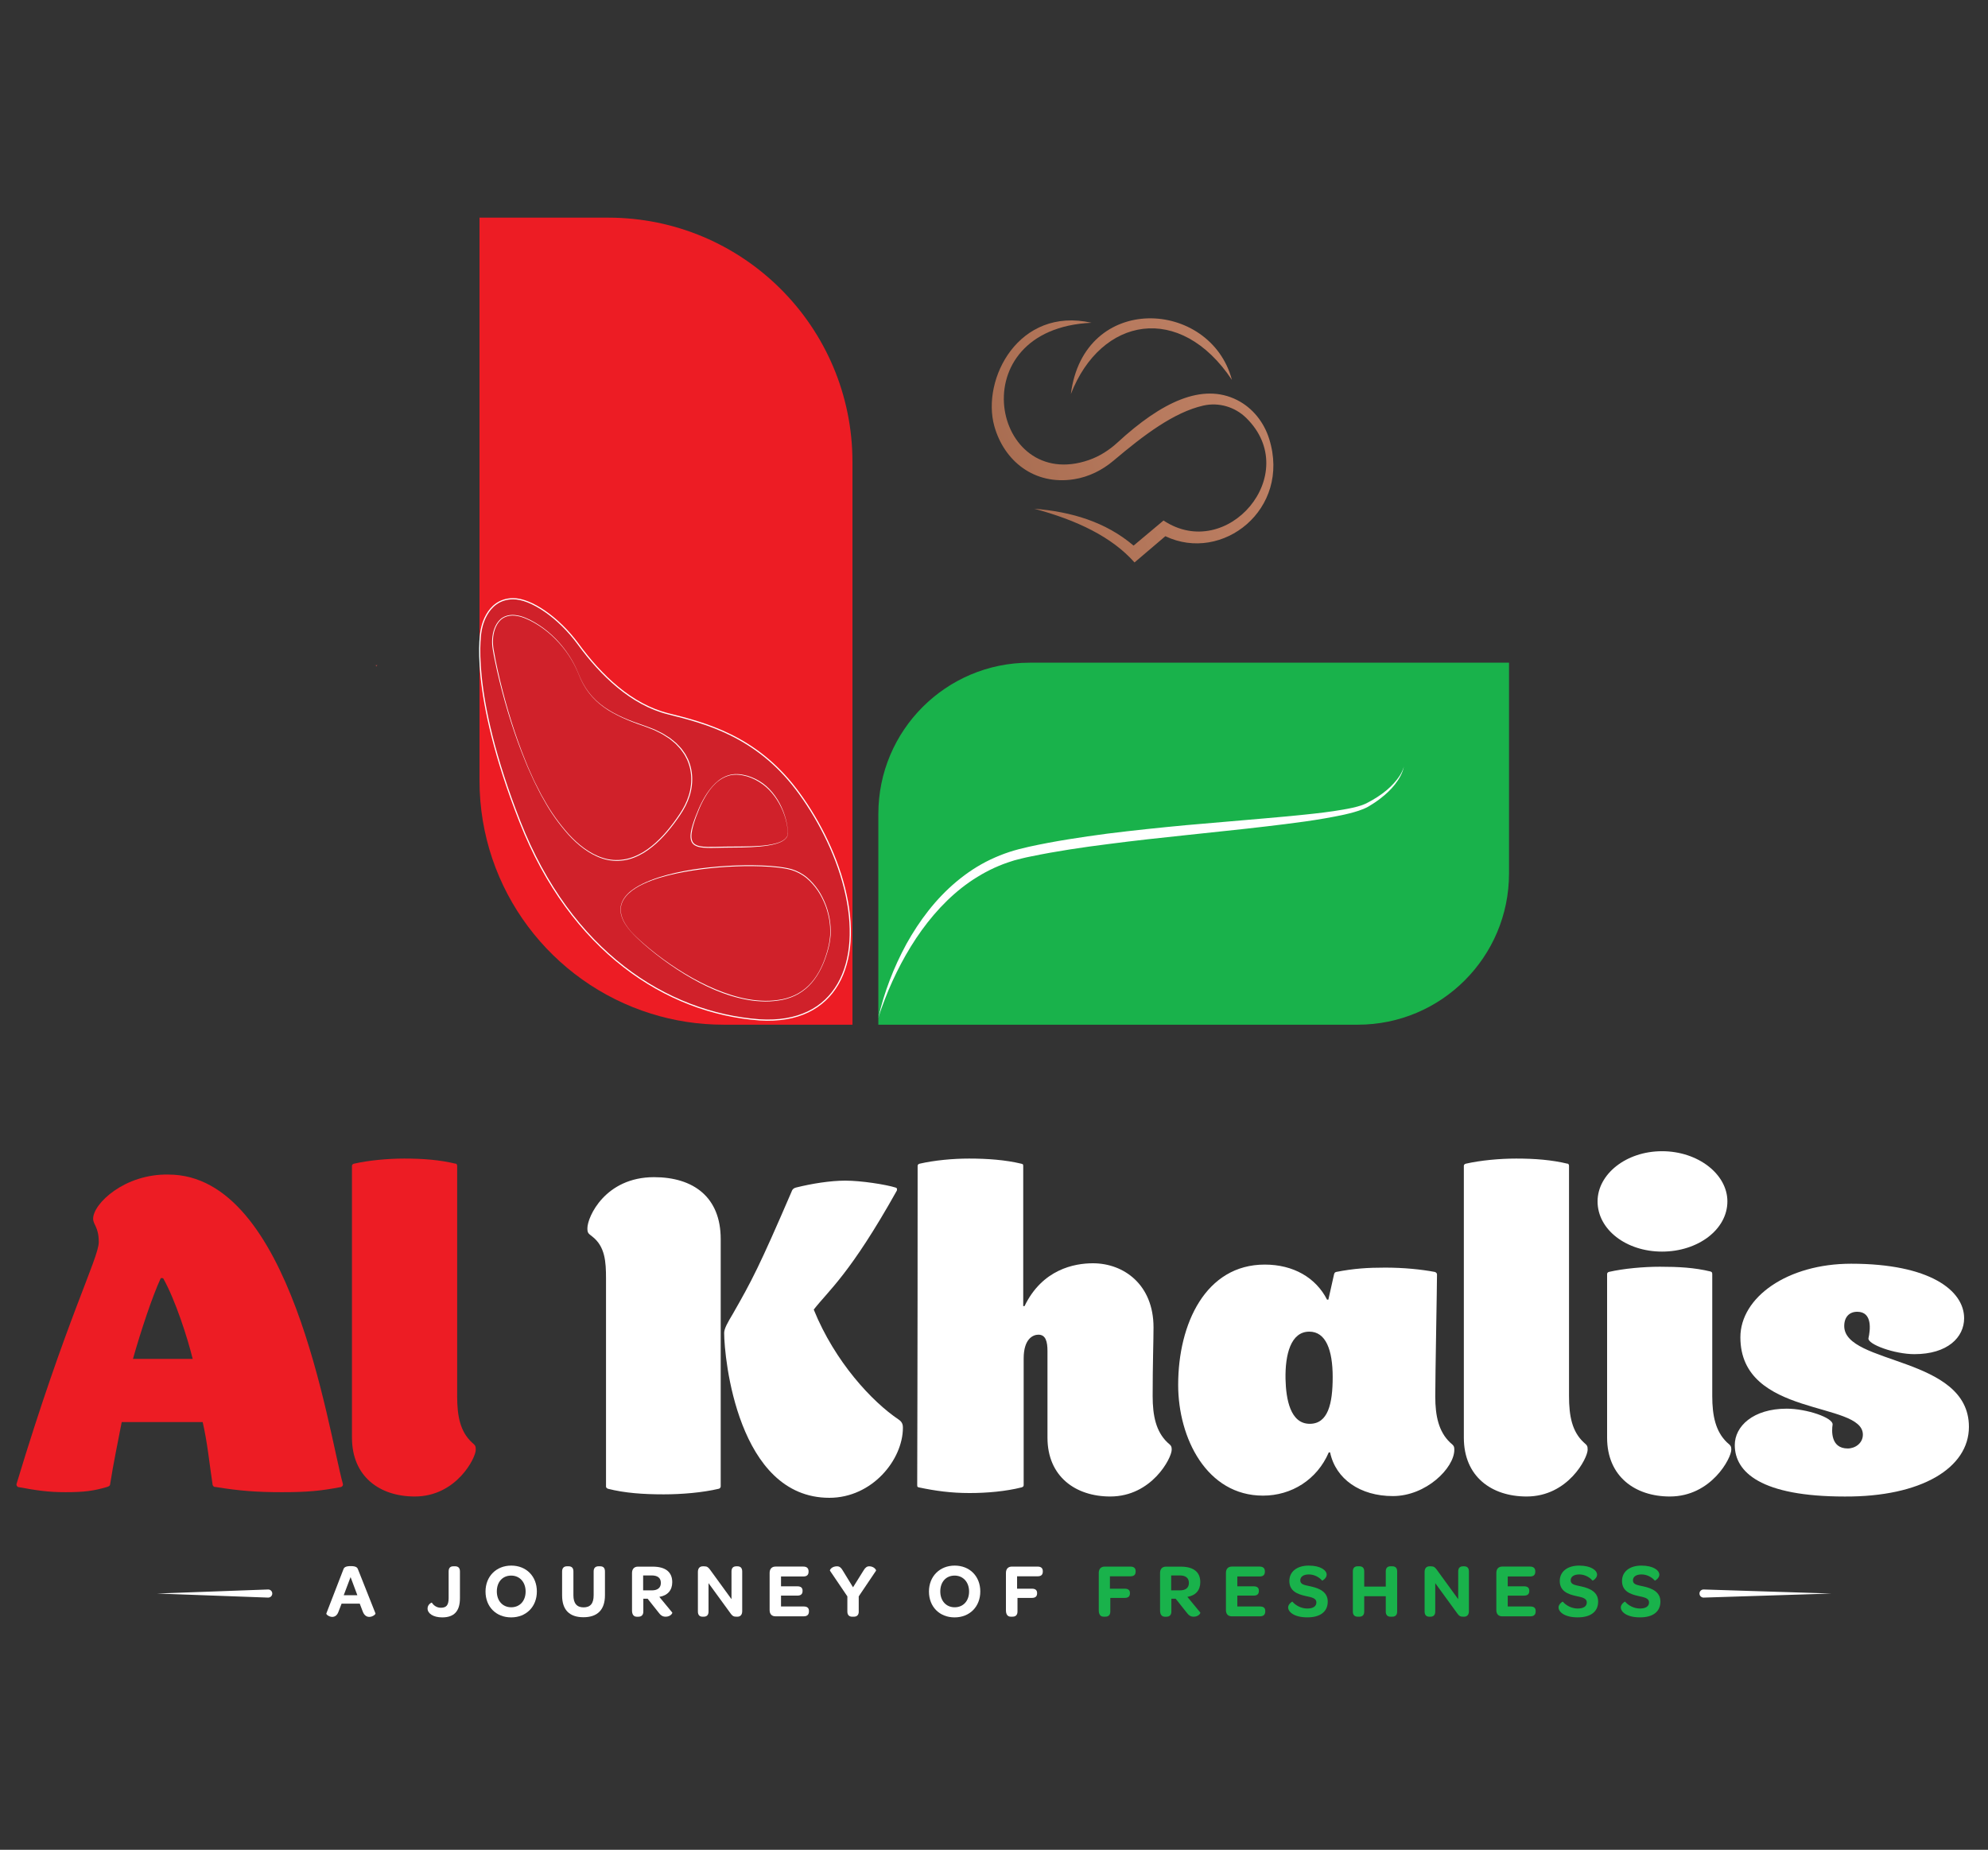 <?xml version="1.0" encoding="utf-8"?>
<!-- Generator: Adobe Illustrator 25.4.1, SVG Export Plug-In . SVG Version: 6.00 Build 0)  -->
<svg version="1.1" id="Layer_1" xmlns="http://www.w3.org/2000/svg" xmlns:xlink="http://www.w3.org/1999/xlink" x="0px" y="0px"
	 viewBox="0 0 896.87 834.7" style="enable-background:new 0 0 896.87 834.7;" xml:space="preserve">
<rect x="0" y="0" width="896.87" height="834.7" fill="#333333" stroke="none"/>
<style type="text/css">
	.st0{fill:#ED1C24;}
	.st1{fill:#FFFFFF;}
	.st2{fill:#19B24B;}
	.st3{fill:#AF4847;}
	.st4{fill:url(#SVGID_1_);}
	.st5{fill:url(#SVGID_00000160905993081386671210000013379694344643821198_);}
	.st6{fill-rule:evenodd;clip-rule:evenodd;fill:#D0212A;stroke:#FFFFFF;stroke-width:0.53;stroke-miterlimit:10;}
	.st7{fill:url(#SVGID_00000163778049120769142350000017999281071499818929_);}
	.st8{fill:url(#SVGID_00000079479771576114633600000004814542569543210147_);}
	.st9{fill:url(#SVGID_00000125573782783010976530000000737249318934117052_);}
</style>
<g>
	<g>
		<g>
			<path class="st0" d="M154.69,669.63c0.2,0.98-0.78,1.37-0.78,1.37c-9.18,1.76-15.03,2.34-26.75,2.34
				c-11.33,0-19.14-0.59-29.87-2.34c0,0-0.98,0.2-1.37-0.98c-1.56-10.35-2.34-19.13-4.49-28.31H54.91
				c-1.76,9.18-3.71,18.35-5.27,28.31c-0.2,0.78-1.56,0.98-1.37,0.98c-6.05,1.76-10.15,2.34-18.74,2.34
				c-8.01,0-12.89-0.78-21.48-2.34c0.2,0-0.78-0.39-0.59-1.37c22.65-74.98,37.1-101.92,37.1-109.15c0-6.83-2.54-7.81-2.54-10.54
				c0-6.83,14.25-20.31,33.97-19.92C131.45,530.02,147.85,644.64,154.69,669.63z M86.93,613.2c-2.34-9.57-7.81-26.55-13.28-36.32
				c-0.2-0.2-1.17-0.2-1.17,0c-3.71,8.01-8.79,23.23-12.5,36.32H86.93z"/>
			<path class="st0" d="M158.79,648.74V526.12c0-0.39,0.2-0.78,0.78-0.98c6.83-1.56,15.43-2.34,22.85-2.34
				c8.4,0,16.01,0.59,23.23,2.34c-0.2-0.2,0.59,0,0.59,0.98v103.87c0,8.98,1.37,16.01,6.64,20.89c1.56,1.37,1.76,1.56,1.76,3.32
				c0,3.71-8.79,21.09-27.53,21.09C171.29,675.29,158.79,666.31,158.79,648.74z"/>
			<path class="st1" d="M325.14,559.12V670.8c0,0.2-0.2,0.78-0.78,0.98c-7.42,1.76-16.79,2.54-24.99,2.54
				c-9.18,0-17.57-0.59-25.19-2.54c0.2,0-0.78-0.2-0.78-0.98v-93.92c0-7.42-0.39-14.45-6.25-18.94c-1.76-1.37-2.15-1.56-2.15-3.71
				c0-5.08,8.01-23.04,30.07-23.04C312.84,531.2,325.14,540.18,325.14,559.12z M407.34,644.25c0,14.45-13.86,31.63-33.19,31.63
				c-41.39,0-47.45-63.26-47.45-74.39c0-1.95,1.56-4.69,3.9-8.59c8.59-15.03,11.91-21.28,26.55-55.26c0.39-1.17,1.17-1.56,1.95-1.76
				c7.03-1.76,15.42-3.12,22.26-3.12c7.22,0,18.35,1.76,22.65,3.12c0.98,0.2,0.59,1.17,0.59,1.37
				c-21.09,37.68-30.65,44.91-37.49,53.7c9.57,23.63,26.36,41.59,38.27,49.59C407.15,641.71,407.34,643.08,407.34,644.25z"/>
			<path class="st1" d="M413.98,526.12c0-0.39,0.2-0.78,0.78-0.98c6.83-1.56,15.03-2.34,22.45-2.34c8.2,0,16.4,0.59,23.63,2.34
				c0.39,0.2,0.78,0,0.78,0.98v63.26h0.59c8.01-16.6,22.45-19.33,30.85-19.33c14.06,0,27.34,9.76,27.34,28.9
				c0,6.05-0.39,16.6-0.39,31.04c0,8.98,1.56,16.01,6.64,20.89c1.56,1.37,1.95,1.56,1.95,3.32c0,3.71-8.98,21.09-27.73,21.09
				c-15.62,0-28.31-8.98-28.31-26.55v-39.05c0-4.29-0.78-7.42-4.1-7.42c-2.34,0-6.64,1.76-6.64,10.74v57.01
				c0,0.98-0.59,0.98-0.98,1.17c-7.03,1.76-15.42,2.54-23.43,2.54c-8.4,0-15.43-0.98-22.84-2.54c-0.39-0.2-0.78,0-0.78-0.98
				C413.79,658.11,413.98,621.4,413.98,526.12z"/>
			<path class="st1" d="M654.15,650.89c1.56,1.37,1.95,1.56,1.95,3.32c0,8.2-12.69,20.89-27.73,20.89
				c-14.64,0-25.77-7.61-28.31-19.72h-0.59c-5.27,12.3-16.79,19.52-29.68,19.52c-25.38,0-38.27-25.97-38.27-49.98
				c0-27.73,12.5-54.28,39.05-54.28c12.89,0,23.04,5.86,28.12,15.82h0.59l2.54-11.33c0.2-0.78,0.39-0.98,0.98-1.17
				c8.01-1.56,14.25-1.95,22.06-1.95c8.4,0,16.21,0.78,22.45,1.95c0.59,0.2,0.98,0.59,0.98,1.17c0,5.47-0.78,45.3-0.78,55.06
				C647.51,638.98,649.07,646.01,654.15,650.89z M601.23,621.4c0-12.3-3.12-20.5-10.54-20.5c-8.4,0-10.93,10.35-10.74,21.28
				c0.2,9.18,2.15,20.31,10.93,20.31C599.09,642.49,601.23,633.51,601.23,621.4z"/>
			<path class="st1" d="M660.4,648.74V526.12c0-0.39,0.2-0.78,0.78-0.98c6.83-1.56,15.43-2.34,22.85-2.34
				c8.4,0,16.01,0.59,23.23,2.34c-0.2-0.2,0.59,0,0.59,0.98v103.87c0,8.98,1.37,16.01,6.64,20.89c1.56,1.37,1.76,1.56,1.76,3.32
				c0,3.71-8.79,21.09-27.53,21.09C672.9,675.29,660.4,666.31,660.4,648.74z"/>
			<path class="st1" d="M720.73,542.13c0-12.3,12.89-22.65,29.09-22.65c16.21,0,29.48,10.35,29.48,22.65
				c0,12.69-13.28,22.65-29.48,22.65C733.62,564.78,720.73,554.82,720.73,542.13z M725.03,648.74v-73.81c0-0.39,0.2-0.78,0.78-0.98
				c6.83-1.56,15.82-2.34,23.04-2.34c8.4,0,15.62,0.39,22.84,2.15c0.39,0.2,0.78,0.2,0.78,1.17v55.06c0,8.98,1.56,16.01,6.64,20.89
				c1.56,1.37,1.95,1.56,1.95,3.32c0,3.71-8.98,21.09-27.73,21.09C737.72,675.29,725.03,666.31,725.03,648.74z"/>
			<path class="st1" d="M888.26,643.86c0,18.55-21.48,31.63-56.04,31.44c-37.68,0-49.59-10.93-49.59-23.24
				c0-8.4,8.2-16.4,23.43-16.4c8.98,0,21.09,4.1,20.7,7.22c-0.39,2.54-0.98,10.74,6.83,10.74c3.32,0,6.83-2.34,6.83-6.25
				c0-15.23-55.26-7.61-55.26-43.93c0-17.96,21.09-33.19,49.98-33.19c35.54,0,50.96,12.1,50.96,24.6c0,8.59-7.42,16.21-22.45,16.21
				c-8.98,0-21.28-4.49-20.7-7.22c0.78-3.51,1.95-11.91-5.08-11.91c-3.52,0-5.86,2.34-5.86,6.44
				C832.03,615.94,888.26,611.84,888.26,643.86z"/>
		</g>
	</g>
	<g>
		<g>
			<g>
				<g>
					<g>
						<g>
							<path class="st1" d="M154.1,723.65l-1.39,3.61c-0.62,1.77-1.74,2.36-2.81,2.36c-1.42,0-2.85-1.11-2.67-1.56l7.67-19.83
								c0.28-0.94,1.01-1.53,3.33-1.53c2.33,0,2.99,0.59,3.3,1.53l7.85,19.79c0.17,0.42-1.25,1.6-2.78,1.6
								c-1.11,0-2.26-0.59-2.95-2.43l-1.35-3.54H154.1z M161.22,719.84c0.03,0-3.06-8.19-3.06-8.19l-3.09,8.19H161.22z"/>
							<path class="st1" d="M192.89,725.84c0-1.91,1.87-2.78,1.94-2.64c0.9,1.39,2.33,2.29,4.06,2.29c2.5,0,3.51-1.18,3.51-4.37
								v-12.01c0-1.56,0.73-2.33,2.15-2.33h0.73c1.46,0,2.22,0.76,2.22,2.33v12.08c0,5.9-2.67,8.65-7.99,8.65
								C195.39,729.84,192.89,728.03,192.89,725.84z"/>
							<path class="st1" d="M219.04,718.17c0-6.84,4.86-11.7,11.6-11.7c6.81,0,11.56,4.83,11.56,11.67c0,6.88-4.79,11.7-11.6,11.7
								C223.79,729.84,219.04,725.04,219.04,718.17z M237.13,718.17c0-4.24-2.67-7.19-6.53-7.19s-6.46,2.85-6.46,7.15
								c0,4.24,2.64,7.15,6.49,7.15S237.13,722.44,237.13,718.17z"/>
							<path class="st1" d="M253.59,719.94v-10.83c0-1.56,0.83-2.33,2.22-2.33h0.66c1.46,0,2.22,0.76,2.22,2.33v10.76
								c0,3.61,1.53,5.45,4.58,5.45c3.09,0,4.55-1.77,4.55-5.45v-10.76c0-1.56,0.8-2.33,2.22-2.33h0.69c1.46,0,2.19,0.76,2.19,2.33
								v10.76c0,6.49-3.33,9.9-9.69,9.9S253.59,726.43,253.59,719.94z"/>
							<path class="st1" d="M303.28,727.65c0.21,0.24-0.76,1.88-2.95,1.88c-1.46,0-2.29-0.62-3.37-2.08l-4.79-6.04h-1.94v5.8
								c0,1.46-0.76,2.33-2.22,2.33h-0.73c-1.39,0-2.15-1.01-2.15-2.81v-16.94c0-1.81,1.01-2.85,2.67-2.85h6.63
								c5.83,0,8.85,2.43,8.85,7.01c0,3.58-2.01,6.01-5.83,6.63L303.28,727.65z M294.08,717.65c2.74,0,4.06-1.28,4.06-3.37
								c0-2.19-1.39-3.37-4.17-3.37h-3.82v6.74H294.08z"/>
							<path class="st1" d="M314.85,727.2v-17.88c0-1.63,0.83-2.53,2.22-2.53h0.62c1.35,0,1.81,0.45,2.6,1.46l9.72,13.37v-12.5
								c0-1.53,0.73-2.33,2.19-2.33h0.49c1.42,0,2.15,0.8,2.15,2.33v17.88c0,1.67-0.83,2.53-2.19,2.53h-0.42
								c-1.35,0-1.74-0.35-2.47-1.25l-10.11-13.89v12.81c0,1.53-0.73,2.33-2.22,2.33h-0.49
								C315.58,729.52,314.85,728.72,314.85,727.2z"/>
							<path class="st1" d="M347.21,726.57v-16.81c0-1.81,1.01-2.85,2.67-2.85h12.54c1.6,0,2.36,0.8,2.36,2.15v0.17
								c0,1.42-0.76,2.15-2.36,2.15h-10.07v4.44h7.36c1.67,0,2.36,0.73,2.36,1.98v0.14c0,1.35-0.73,2.08-2.36,2.08h-7.36v4.9h10.24
								c1.6,0,2.36,0.69,2.36,2.01v0.21c0,1.42-0.76,2.22-2.36,2.22h-12.71C348.22,729.38,347.21,728.38,347.21,726.57z"/>
							<path class="st1" d="M387.42,727.2c0,1.53-0.76,2.33-2.26,2.33h-0.69c-1.42,0-2.19-0.8-2.19-2.33v-6.84l-7.85-11.6
								c-0.17-0.28,0.73-1.98,3.26-1.98c0.9,0,1.77,0.56,2.43,1.77l4.72,7.71l4.79-7.67c0.76-1.32,1.63-1.81,2.47-1.81
								c2.29,0,3.3,1.74,3.12,1.98l-7.81,11.6V727.2z"/>
							<path class="st1" d="M419.09,718.17c0-6.84,4.86-11.7,11.6-11.7c6.81,0,11.56,4.83,11.56,11.67c0,6.88-4.79,11.7-11.6,11.7
								C423.85,729.84,419.09,725.04,419.09,718.17z M437.19,718.17c0-4.24-2.67-7.19-6.53-7.19s-6.46,2.85-6.46,7.15
								c0,4.24,2.64,7.15,6.49,7.15S437.19,722.44,437.19,718.17z"/>
							<path class="st1" d="M453.82,726.68v-16.91c0-1.81,1.01-2.85,2.67-2.85h11.6c1.6,0,2.36,0.73,2.36,2.05v0.21
								c0,1.42-0.76,2.12-2.36,2.12h-9.24v5.59h6.67c1.63,0,2.36,0.69,2.36,1.98v0.1c0,1.35-0.73,2.08-2.36,2.08h-6.49v6.11
								c0,1.56-0.76,2.36-2.26,2.36h-0.8C454.59,729.52,453.82,728.48,453.82,726.68z"/>
							<path class="st2" d="M495.7,726.68v-16.91c0-1.81,1.01-2.85,2.67-2.85h11.6c1.6,0,2.36,0.73,2.36,2.05v0.21
								c0,1.42-0.76,2.12-2.36,2.12h-9.24v5.59h6.67c1.63,0,2.36,0.69,2.36,1.98v0.1c0,1.35-0.73,2.08-2.36,2.08h-6.49v6.11
								c0,1.56-0.76,2.36-2.26,2.36h-0.8C496.46,729.52,495.7,728.48,495.7,726.68z"/>
							<path class="st2" d="M541.5,727.65c0.21,0.24-0.76,1.88-2.95,1.88c-1.46,0-2.29-0.62-3.37-2.08l-4.79-6.04h-1.94v5.8
								c0,1.46-0.76,2.33-2.22,2.33h-0.73c-1.39,0-2.15-1.01-2.15-2.81v-16.94c0-1.81,1.01-2.85,2.67-2.85h6.63
								c5.83,0,8.85,2.43,8.85,7.01c0,3.58-2.01,6.01-5.83,6.63L541.5,727.65z M532.3,717.65c2.74,0,4.06-1.28,4.06-3.37
								c0-2.19-1.39-3.37-4.17-3.37h-3.82v6.74H532.3z"/>
							<path class="st2" d="M553.07,726.57v-16.81c0-1.81,1.01-2.85,2.67-2.85h12.54c1.6,0,2.36,0.8,2.36,2.15v0.17
								c0,1.42-0.76,2.15-2.36,2.15h-10.07v4.44h7.36c1.67,0,2.36,0.73,2.36,1.98v0.14c0,1.35-0.73,2.08-2.36,2.08h-7.36v4.9h10.24
								c1.6,0,2.36,0.69,2.36,2.01v0.21c0,1.42-0.76,2.22-2.36,2.22h-12.71C554.08,729.38,553.07,728.38,553.07,726.57z"/>
							<path class="st2" d="M581.13,725.32c0-1.42,1.77-2.71,1.94-2.57c1.35,1.63,3.92,3.09,6.7,3.09c2.67,0,4.1-1.01,4.1-2.74
								c0-2.01-2.26-2.33-4.9-2.92c-3.61-0.8-7.29-2.19-7.29-6.77c0-4.17,3.37-6.94,8.75-6.94c5.45,0,8.09,2.19,8.09,4.1
								c0,1.6-1.94,2.78-2.05,2.67c-1.32-1.56-3.58-2.78-5.97-2.78c-2.47,0-3.89,1.04-3.89,2.67c0,1.94,2.01,2.12,4.79,2.74
								c4.06,0.9,7.6,2.6,7.6,6.84c0,4.48-3.26,7.12-9.2,7.12C583.84,729.84,581.13,727.37,581.13,725.32z"/>
							<path class="st2" d="M610.33,727.2v-18.09c0-1.56,0.76-2.33,2.15-2.33h0.76c1.46,0,2.22,0.76,2.22,2.33v6.84h9.72v-6.84
								c0-1.56,0.76-2.33,2.15-2.33h0.73c1.49,0,2.26,0.76,2.26,2.33v18.09c0,1.53-0.76,2.33-2.26,2.33h-0.73
								c-1.39,0-2.15-0.8-2.15-2.33v-6.91h-9.72v6.91c0,1.53-0.76,2.33-2.22,2.33h-0.76C611.1,729.52,610.33,728.72,610.33,727.2z"
								/>
							<path class="st2" d="M642.7,727.2v-17.88c0-1.63,0.83-2.53,2.22-2.53h0.62c1.35,0,1.81,0.45,2.6,1.46l9.72,13.37v-12.5
								c0-1.53,0.73-2.33,2.19-2.33h0.49c1.42,0,2.15,0.8,2.15,2.33v17.88c0,1.67-0.83,2.53-2.19,2.53h-0.42
								c-1.35,0-1.74-0.35-2.47-1.25l-10.11-13.89v12.81c0,1.53-0.73,2.33-2.22,2.33h-0.49C643.43,729.52,642.7,728.72,642.7,727.2z
								"/>
							<path class="st2" d="M675.06,726.57v-16.81c0-1.81,1.01-2.85,2.67-2.85h12.54c1.6,0,2.36,0.8,2.36,2.15v0.17
								c0,1.42-0.76,2.15-2.36,2.15H680.2v4.44h7.36c1.67,0,2.36,0.73,2.36,1.98v0.14c0,1.35-0.73,2.08-2.36,2.08h-7.36v4.9h10.24
								c1.6,0,2.36,0.69,2.36,2.01v0.21c0,1.42-0.76,2.22-2.36,2.22h-12.71C676.07,729.38,675.06,728.38,675.06,726.57z"/>
							<path class="st2" d="M703.12,725.32c0-1.42,1.77-2.71,1.94-2.57c1.35,1.63,3.92,3.09,6.7,3.09c2.67,0,4.1-1.01,4.1-2.74
								c0-2.01-2.26-2.33-4.9-2.92c-3.61-0.8-7.29-2.19-7.29-6.77c0-4.17,3.37-6.94,8.75-6.94c5.45,0,8.09,2.19,8.09,4.1
								c0,1.6-1.94,2.78-2.05,2.67c-1.32-1.56-3.58-2.78-5.97-2.78c-2.47,0-3.89,1.04-3.89,2.67c0,1.94,2.01,2.12,4.79,2.74
								c4.06,0.9,7.6,2.6,7.6,6.84c0,4.48-3.26,7.12-9.2,7.12C705.83,729.84,703.12,727.37,703.12,725.32z"/>
							<path class="st2" d="M731.21,725.32c0-1.42,1.77-2.71,1.94-2.57c1.35,1.63,3.92,3.09,6.7,3.09c2.67,0,4.1-1.01,4.1-2.74
								c0-2.01-2.26-2.33-4.9-2.92c-3.61-0.8-7.29-2.19-7.29-6.77c0-4.17,3.37-6.94,8.75-6.94c5.45,0,8.09,2.19,8.09,4.1
								c0,1.6-1.94,2.78-2.05,2.67c-1.32-1.56-3.58-2.78-5.97-2.78c-2.47,0-3.89,1.04-3.89,2.67c0,1.94,2.01,2.12,4.79,2.74
								c4.06,0.9,7.6,2.6,7.6,6.84c0,4.48-3.26,7.12-9.2,7.12C733.92,729.84,731.21,727.37,731.21,725.32z"/>
						</g>
					</g>
				</g>
			</g>
			<g>
				<path class="st1" d="M768.6,717.25l57.67,1.83l-57.67,1.83c-1.01,0.03-1.85-0.76-1.89-1.77s0.76-1.85,1.77-1.89
					C768.52,717.25,768.56,717.25,768.6,717.25z"/>
			</g>
		</g>
		<g>
			<path class="st1" d="M120.93,720.91l-50.12-1.83l50.12-1.83c1.01-0.04,1.86,0.75,1.9,1.76c0.04,1.01-0.75,1.86-1.76,1.89
				C121.02,720.91,120.97,720.91,120.93,720.91z"/>
		</g>
	</g>
	<path class="st2" d="M680.78,299.04H464.5c-37.69,0-68.24,30.55-68.24,68.24v95.11h216.28c37.69,0,68.24-30.55,68.24-68.24V299.04z
		"/>
	<g>
		<path class="st1" d="M396.26,459.36c1.24-5.83,3.04-11.54,5.16-17.12c2.12-5.59,4.66-11.03,7.52-16.31
			c5.83-10.47,13.2-20.29,22.56-28.11c4.66-3.91,9.79-7.31,15.33-9.95c1.37-0.69,2.8-1.23,4.21-1.85c1.41-0.61,2.88-1.04,4.32-1.57
			c2.91-0.94,5.92-1.72,8.82-2.35c11.72-2.58,23.55-4.34,35.37-5.92c11.84-1.48,23.69-2.72,35.55-3.83l35.55-3.07
			c5.92-0.5,11.83-1.06,17.73-1.66c5.9-0.6,11.79-1.28,17.59-2.3c2.9-0.5,5.8-1.07,8.51-2.01c0.68-0.23,1.3-0.53,1.95-0.81
			l1.93-1.05c0.66-0.33,1.27-0.74,1.9-1.11c0.63-0.38,1.26-0.75,1.85-1.18c2.44-1.63,4.72-3.51,6.69-5.69
			c1.95-2.17,3.73-4.64,4.54-7.51c-0.57,2.94-2.17,5.6-3.99,7.97c-1.86,2.37-4.08,4.45-6.47,6.29c-0.58,0.48-1.21,0.9-1.82,1.34
			c-0.62,0.43-1.23,0.88-1.88,1.26l-1.93,1.19c-0.69,0.35-1.4,0.74-2.11,1.02c-2.86,1.16-5.79,1.9-8.71,2.57
			c-11.74,2.54-23.59,3.93-35.41,5.34c-11.83,1.42-23.67,2.55-35.48,3.86c-11.82,1.24-23.63,2.52-35.39,4.06
			c-11.76,1.48-23.49,3.21-35.04,5.6c-1.44,0.31-2.91,0.57-4.28,0.95l-2.09,0.53l-1.05,0.27l-1.03,0.33
			c-1.36,0.47-2.76,0.85-4.09,1.4c-1.33,0.56-2.69,1.04-3.99,1.67c-5.24,2.41-10.2,5.47-14.77,9.06
			c-9.13,7.22-16.7,16.41-22.88,26.43c-3.09,5.02-5.85,10.26-8.31,15.65c-1.24,2.69-2.38,5.43-3.44,8.2
			C398.1,453.71,397.09,456.51,396.26,459.36z"/>
	</g>
	<g>
		<path class="st0" d="M384.58,208.46v253.93h-58.04c-11.46,0-22.52-1.74-32.89-5.01c-44.8-13.98-77.33-55.81-77.33-105.24V98.21
			h58.04C335.24,98.21,384.58,147.57,384.58,208.46z"/>
		<g>
			<g>
				<path class="st3" d="M169.18,299.87l0.68,0.87l0.33-0.57C169.61,299.6,169.83,301.39,169.18,299.87z"/>
			</g>
		</g>
	</g>
	<g>
		
			<linearGradient id="SVGID_1_" gradientUnits="userSpaceOnUse" x1="-2434.756" y1="2574.99" x2="-2672.211" y2="2802.477" gradientTransform="matrix(0.908 0.419 -0.419 0.908 3873.326 -1148.131)">
			<stop  offset="0" style="stop-color:#C28468"/>
			<stop  offset="0.258" style="stop-color:#B4775B"/>
			<stop  offset="0.751" style="stop-color:#91593E"/>
			<stop  offset="0.961" style="stop-color:#824C31"/>
		</linearGradient>
		<path class="st4" d="M484.58,216.25c6.57-1.04,12.66-4.06,17.74-8.35c13.65-11.54,27.25-21.87,40.59-24.89
			c6.94-1.57,14.24,0.6,19.32,5.59c25.71,25.25-8.59,65.36-37.32,46.28l-13.5,11.32c-12.73-10.79-28.11-15.26-44.78-16.63
			c19.07,5.12,34.91,12.63,45.2,24.23l13.91-11.84c25.66,12.26,56.72-12.1,46.87-43.82c-2.34-7.54-7.43-14.04-14.48-17.61
			c-15.72-7.94-34.09,0.86-53.96,19.14c-3.75,3.45-8.09,6.23-12.91,7.91c-43.59,15.16-58.72-59.21,1.18-61.93
			c-32.87-7.4-49.76,25.48-43.86,46.64C452.98,208.04,466.65,219.1,484.58,216.25z"/>
		
			<linearGradient id="SVGID_00000170244756943491573830000000523990042909308058_" gradientUnits="userSpaceOnUse" x1="-2454.059" y1="2554.841" x2="-2691.514" y2="2782.329" gradientTransform="matrix(0.908 0.419 -0.419 0.908 3873.326 -1148.131)">
			<stop  offset="0" style="stop-color:#C28468"/>
			<stop  offset="0.258" style="stop-color:#B4775B"/>
			<stop  offset="0.751" style="stop-color:#91593E"/>
			<stop  offset="0.961" style="stop-color:#824C31"/>
		</linearGradient>
		<path style="fill:url(#SVGID_00000170244756943491573830000000523990042909308058_);" d="M555.76,171.41
			c-9.63-36.41-66.81-39.74-72.65,6.42C496.66,142.91,532.42,136.36,555.76,171.41z"/>
	</g>
	<g>
		<path class="st6" d="M217.06,284.52c0,0-5.85,26.86,17.54,86.35c22.89,58.22,65.85,86.23,108.13,89.35
			c34.75,2.17,46.68-25.56,38.33-59.24c-4.16-16.8-12.82-32.97-21.96-44.97c-18.21-23.89-40.93-29.75-57.62-33.9
			c-16.69-4.16-30.36-17.41-40.6-31.42c-8.88-12.15-21.39-20.6-29.45-20.52C218.97,270.29,217.06,284.52,217.06,284.52
			L217.06,284.52z"/>
		<g>
			<path class="st1" d="M284.51,420.17c1.73,1.93,3.64,3.69,5.58,5.4c1.95,1.71,3.96,3.35,6,4.94c4.1,3.17,8.37,6.11,12.81,8.79
				c4.43,2.68,9.04,5.08,13.81,7.07c4.77,1.98,9.71,3.62,14.81,4.51c2.54,0.48,5.13,0.68,7.71,0.74c2.59,0.03,5.16-0.23,7.7-0.7
				c2.53-0.52,4.98-1.4,7.23-2.68c2.24-1.27,4.25-2.95,5.94-4.9c3.41-3.92,5.53-8.78,6.98-13.73c0.74-2.48,1.27-5.02,1.44-7.6
				c0.09-2.58-0.02-5.18-0.54-7.71c-0.52-2.53-1.22-5.03-2.31-7.38c-1.05-2.35-2.32-4.62-3.94-6.64c-1.6-2.01-3.4-3.9-5.57-5.29
				c-2.15-1.4-4.54-2.42-7.08-2.88c-5.07-0.98-10.27-1.2-15.44-1.27c-5.18-0.05-10.36,0.17-15.52,0.59
				c-5.16,0.43-10.3,1.1-15.4,2.02c-5.09,0.94-10.14,2.14-14.99,3.96c-2.41,0.93-4.79,1.98-6.97,3.37c-2.18,1.36-4.2,3.09-5.51,5.31
				c-0.64,1.11-1.07,2.36-1.18,3.64c-0.12,1.28,0.08,2.58,0.47,3.81C281.32,416.03,282.85,418.2,284.51,420.17z M284.47,420.2
				c-1.68-1.96-3.22-4.13-4.02-6.61c-0.4-1.23-0.61-2.55-0.5-3.85c0.11-1.3,0.53-2.57,1.17-3.71c1.31-2.27,3.35-4.03,5.53-5.41
				c2.19-1.41,4.57-2.5,6.98-3.45c4.85-1.87,9.92-3.13,15.01-4.11c5.1-0.98,10.26-1.6,15.44-2.04c5.17-0.42,10.37-0.63,15.56-0.58
				c5.19,0.08,10.4,0.3,15.52,1.29c2.57,0.47,5.04,1.51,7.22,2.95c2.2,1.43,4.02,3.36,5.63,5.4c1.62,2.05,2.89,4.35,3.93,6.73
				c1.08,2.37,1.77,4.9,2.28,7.45c0.51,2.56,0.6,5.17,0.51,7.77c-0.18,2.6-0.73,5.16-1.48,7.64c-1.47,4.96-3.63,9.82-7.02,13.79
				c-1.69,1.97-3.71,3.68-5.96,4.98c-2.26,1.3-4.73,2.2-7.28,2.74c-2.56,0.48-5.15,0.75-7.76,0.74c-2.6-0.05-5.2-0.24-7.76-0.71
				c-10.28-1.79-19.88-6.28-28.7-11.68c-4.42-2.71-8.68-5.69-12.77-8.89c-2.04-1.6-4.04-3.26-5.98-4.98
				C288.09,423.92,286.19,422.15,284.47,420.2z"/>
		</g>
		<g>
			<path class="st1" d="M261.04,304.23c-2.35-5.93-5.98-11.33-10.46-15.84c-2.24-2.26-4.71-4.3-7.37-6.04
				c-2.67-1.71-5.5-3.25-8.56-4.11c-1.54-0.33-3.12-0.65-4.68-0.37c-1.54,0.22-3.05,0.85-4.17,1.96c-1.13,1.09-1.92,2.49-2.46,3.96
				c-0.55,1.48-0.83,3.05-0.92,4.62c-0.11,1.58,0.02,3.15,0.29,4.72c0.26,1.57,0.54,3.14,0.86,4.7c0.62,3.13,1.32,6.24,2.06,9.33
				c3.01,12.39,6.73,24.62,11.55,36.43l0.89,2.22l0.97,2.18l1.96,4.36l2.17,4.26c0.36,0.71,0.71,1.43,1.09,2.13l1.2,2.07
				c3.06,5.6,6.82,10.79,11.04,15.55c2.16,2.33,4.48,4.54,7.06,6.39c2.57,1.86,5.38,3.42,8.4,4.37c3.01,0.99,6.25,1.2,9.37,0.73
				c3.13-0.46,6.1-1.72,8.82-3.32c5.42-3.33,9.82-8.09,13.62-13.16c1.89-2.56,3.74-5.17,5.17-7.99c1.42-2.83,2.42-5.88,2.76-9.03
				c0.36-3.14,0.09-6.35-0.87-9.35c-0.28-0.73-0.49-1.5-0.84-2.21l-1.1-2.1c-0.4-0.68-0.9-1.29-1.35-1.95
				c-0.42-0.67-0.98-1.24-1.52-1.81l-0.81-0.87l-0.41-0.43c-0.15-0.13-0.3-0.25-0.45-0.38l-1.83-1.51l-0.46-0.38l-0.5-0.32l-1-0.64
				c-0.68-0.41-1.32-0.89-2.02-1.26l-2.13-1.07c-0.71-0.36-1.41-0.73-2.17-0.99c-1.49-0.56-2.95-1.17-4.47-1.68
				c-3.02-1.02-6.01-2.18-8.91-3.5c-2.9-1.33-5.73-2.84-8.33-4.7c-2.6-1.85-4.96-4.06-6.89-6.61
				C263.69,310.05,262.19,307.2,261.04,304.23z M261.08,304.21c1.17,2.96,2.68,5.8,4.63,8.32c1.94,2.53,4.3,4.72,6.9,6.55
				c5.23,3.65,11.22,6.03,17.25,8.06c1.51,0.5,3,1.11,4.5,1.66c0.76,0.25,1.47,0.62,2.19,0.98l2.16,1.06
				c0.71,0.36,1.36,0.84,2.05,1.25l1.02,0.64l0.51,0.32l0.47,0.38l1.87,1.52c0.15,0.13,0.31,0.25,0.46,0.38l0.42,0.44l0.83,0.87
				c0.56,0.58,1.13,1.15,1.56,1.83c0.46,0.66,0.97,1.29,1.38,1.98l1.12,2.14c0.35,0.72,0.57,1.51,0.85,2.26
				c0.98,3.07,1.25,6.34,0.88,9.54c-0.34,3.2-1.37,6.31-2.8,9.17c-1.46,2.87-3.32,5.48-5.22,8.05c-3.83,5.1-8.26,9.89-13.75,13.26
				c-2.76,1.62-5.77,2.92-8.97,3.36c-3.18,0.47-6.48,0.22-9.53-0.79c-3.06-0.98-5.89-2.57-8.47-4.46c-2.6-1.88-4.91-4.11-7.07-6.46
				c-4.22-4.79-7.97-10.01-11.01-15.62l-1.19-2.08c-0.38-0.7-0.72-1.42-1.09-2.13l-2.15-4.28l-1.97-4.36l-0.98-2.18l-0.9-2.22
				c-4.87-11.8-8.66-24.03-11.72-36.42c-0.76-3.1-1.48-6.21-2.1-9.34c-0.33-1.56-0.61-3.13-0.88-4.71c-0.27-1.58-0.39-3.2-0.27-4.81
				c0.11-1.6,0.39-3.21,0.97-4.72c0.56-1.51,1.39-2.94,2.57-4.07c1.17-1.15,2.76-1.8,4.35-2.01c1.61-0.28,3.23,0.06,4.79,0.4
				c3.1,0.89,5.93,2.45,8.6,4.19c2.67,1.76,5.13,3.83,7.37,6.1C255.15,292.83,258.75,298.26,261.08,304.21z"/>
		</g>
		<g>
			<path class="st1" d="M355.45,375.58c-0.34-5.2-2.13-10.26-4.91-14.62c-1.4-2.18-3.06-4.2-5.01-5.89
				c-1.97-1.67-4.17-3.07-6.56-4.04l-1.82-0.66l-1.89-0.45c-1.26-0.3-2.55-0.38-3.84-0.34c-2.59,0.12-5.06,1.18-7.13,2.72
				c-2.09,1.54-3.77,3.58-5.18,5.74c-1.41,2.18-2.62,4.49-3.63,6.88c-1,2.4-1.92,4.83-2.65,7.32c-0.36,1.24-0.66,2.51-0.82,3.78
				c-0.14,1.26-0.15,2.6,0.4,3.71c0.55,1.13,1.75,1.74,2.98,2.03c1.24,0.29,2.54,0.37,3.83,0.4c2.59,0.05,5.19-0.09,7.8-0.12
				c5.21-0.08,10.41,0.04,15.6-0.33c2.59-0.19,5.18-0.49,7.68-1.21c1.24-0.37,2.47-0.84,3.5-1.62c0.51-0.39,0.95-0.88,1.26-1.44
				C355.35,376.88,355.46,376.23,355.45,375.58z M355.5,375.58c0.02,0.65-0.09,1.31-0.38,1.91c-0.31,0.58-0.75,1.08-1.27,1.49
				c-1.04,0.81-2.28,1.3-3.52,1.69c-2.5,0.76-5.11,1.09-7.7,1.34c-5.2,0.47-10.42,0.45-15.62,0.49c-2.6,0.02-5.2,0.16-7.81,0.1
				c-1.31-0.04-2.62-0.11-3.92-0.42c-1.27-0.3-2.62-0.97-3.24-2.25c-0.61-1.25-0.58-2.65-0.42-3.94c0.17-1.31,0.5-2.58,0.88-3.83
				c0.77-2.5,1.73-4.92,2.76-7.32c1.04-2.39,2.27-4.7,3.71-6.88c1.45-2.16,3.16-4.18,5.23-5.78c2.07-1.58,4.57-2.69,7.21-2.84
				c1.31-0.06,2.64,0.01,3.91,0.3l1.92,0.44l1.86,0.65c2.43,0.97,4.72,2.33,6.69,4.07c1.96,1.75,3.61,3.82,4.99,6.03
				C353.49,365.28,355.16,370.38,355.5,375.58z"/>
		</g>
	</g>
</g>
</svg>
